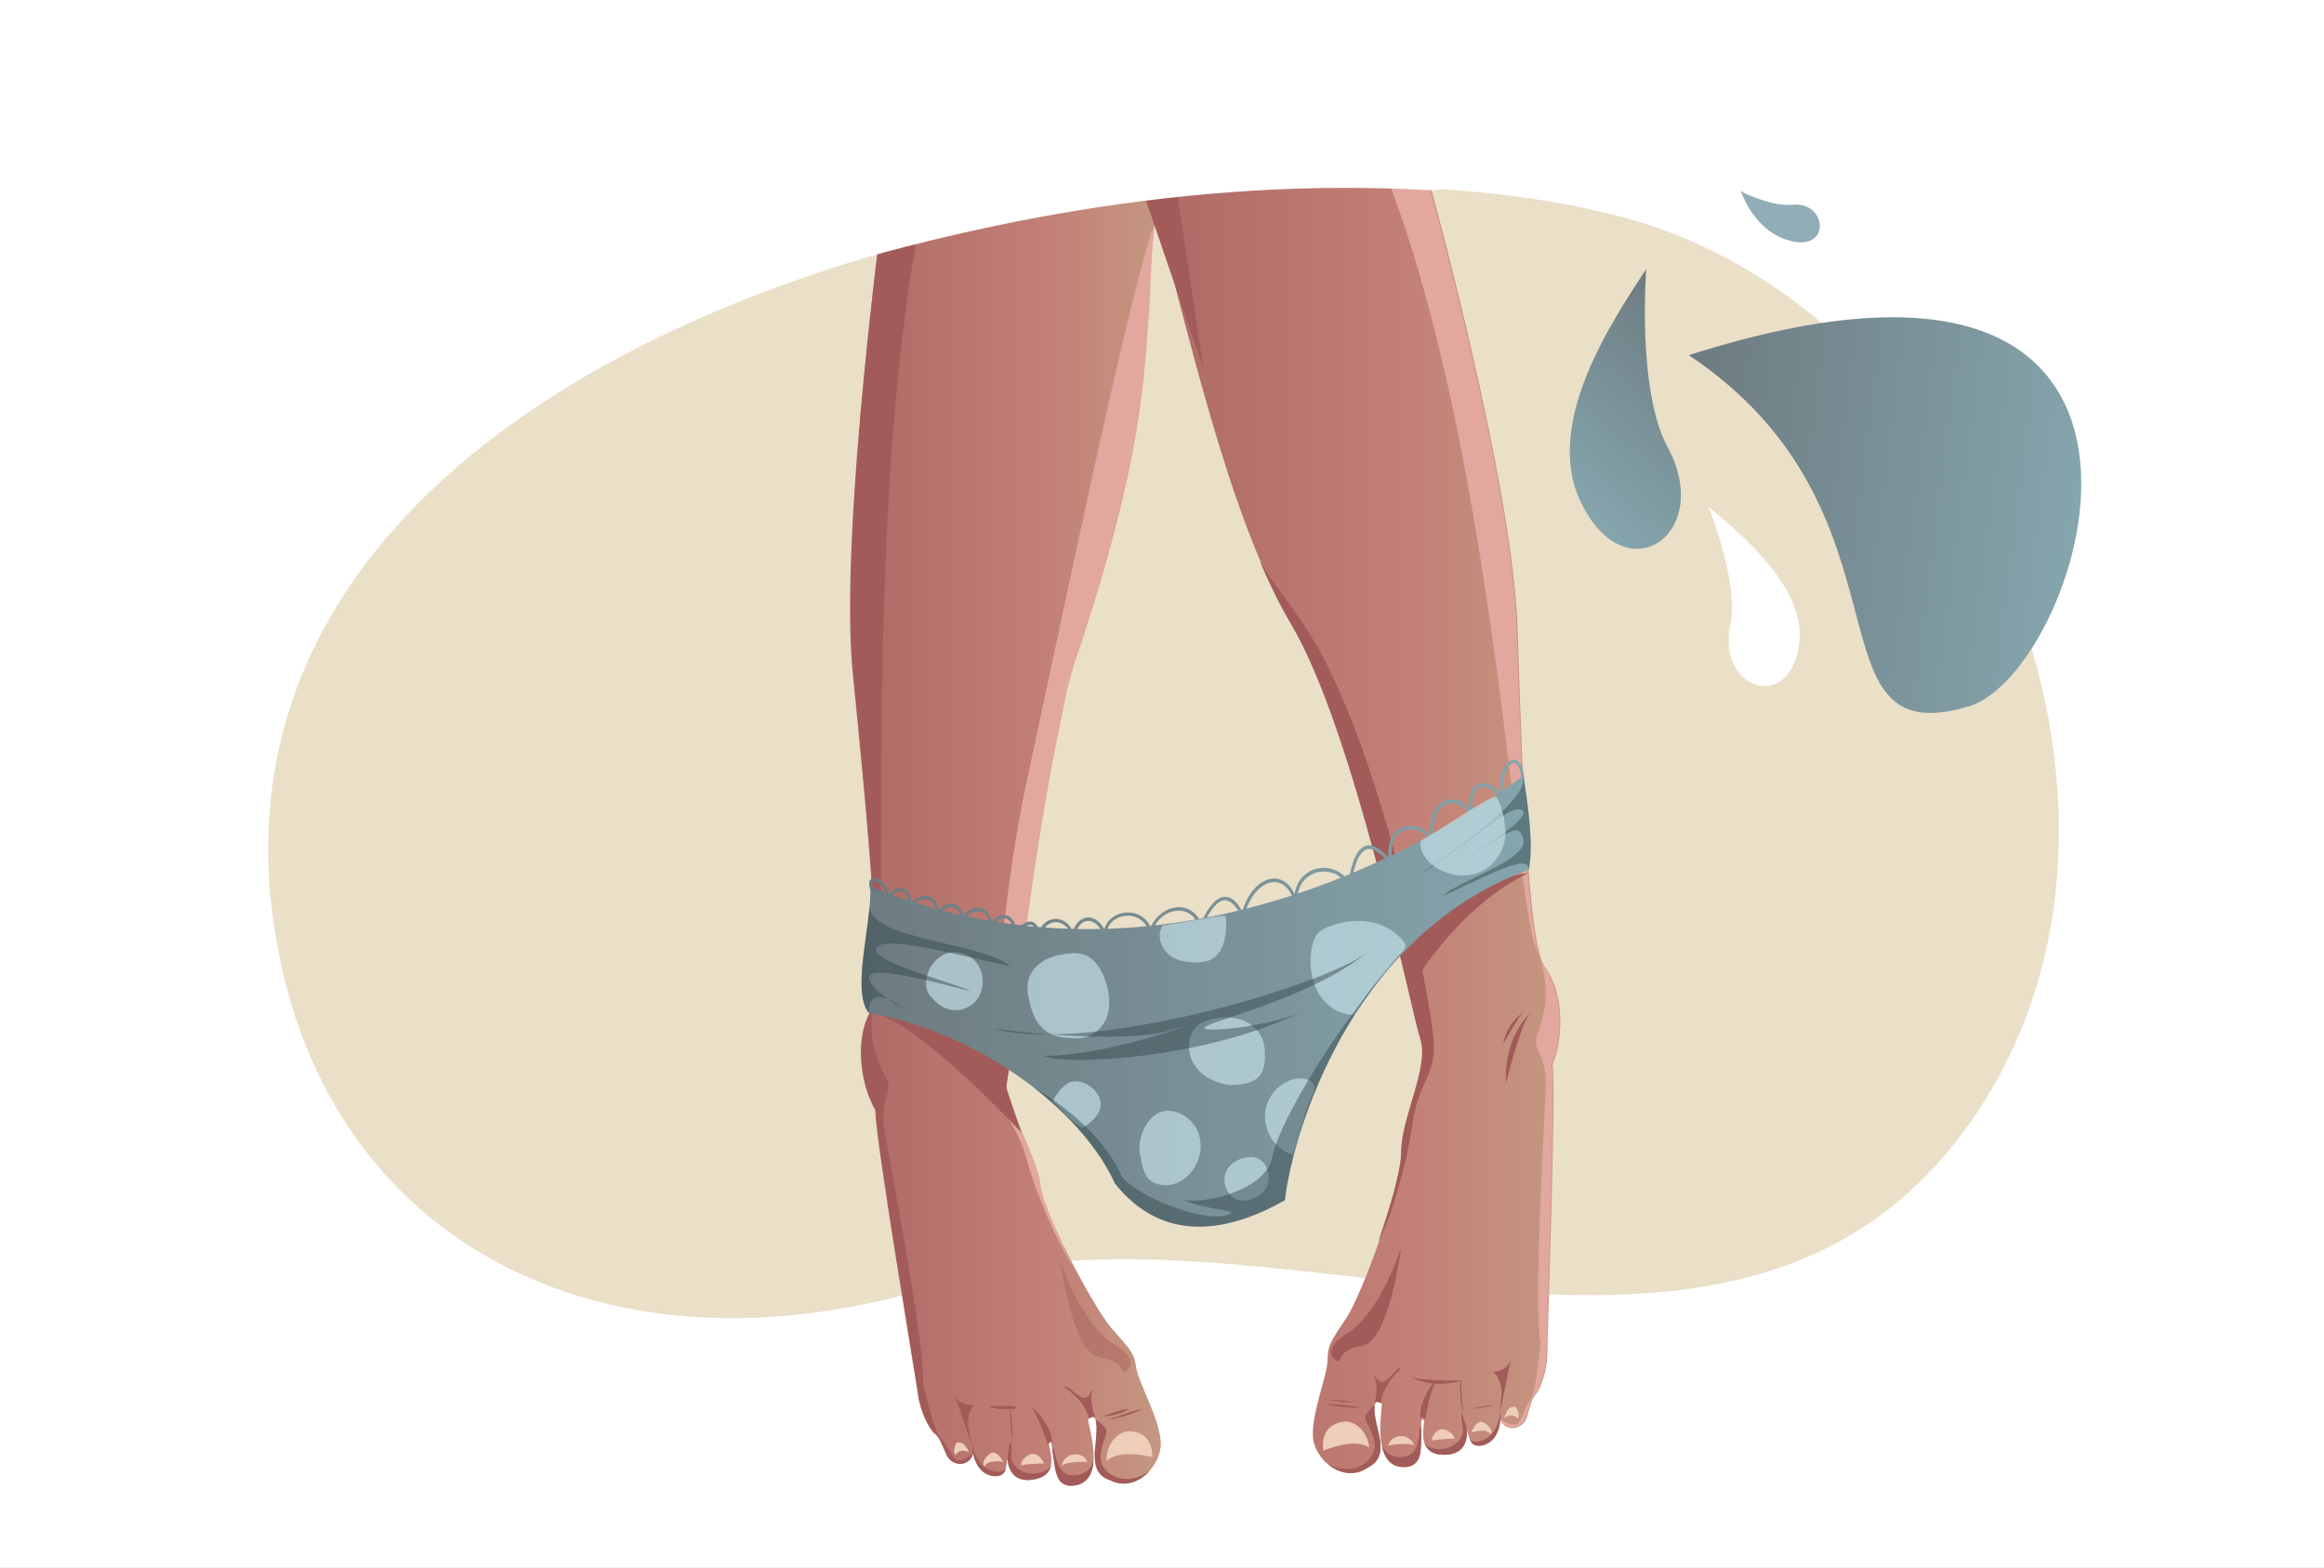 <?xml version="1.0" encoding="utf-8"?>
<!-- Generator: Adobe Illustrator 27.5.0, SVG Export Plug-In . SVG Version: 6.00 Build 0)  -->
<svg version="1.1" id="Layer_1" xmlns="http://www.w3.org/2000/svg" xmlns:xlink="http://www.w3.org/1999/xlink" x="0px" y="0px"
	 viewBox="0 0 1962 1324" style="enable-background:new 0 0 1962 1324;" xml:space="preserve">
<rect x="0" y="0" width="1962" height="1324" fill="#333333" stroke="none"/>
<style type="text/css">
	.st0{fill:#FFFFFF;}
	.st1{fill:#EADFC7;}
	.st2{fill:url(#SVGID_1_);}
	.st3{fill:#A25B59;}
	.st4{fill:#E2A79E;}
	.st5{fill:url(#SVGID_00000127019798546142101350000007000915010386699672_);}
	.st6{fill:#EECDB9;}
	.st7{opacity:0.42;}
	.st8{fill:url(#SVGID_00000003822835274788789390000001080543946183541386_);}
	.st9{fill:url(#SVGID_00000016065859726655159870000016396230413242934955_);}
	.st10{opacity:0.47;}
	.st11{fill:#30474A;}
	.st12{opacity:0.66;}
	.st13{fill:#C7E2E9;}
	.st14{fill:url(#SVGID_00000165203667949254630570000003951064807873918881_);}
	.st15{fill:url(#SVGID_00000080177754850320301130000013905672570148515209_);}
	.st16{fill:#91ADB7;}
</style>
<g>
	<g>
		<rect class="st0" width="1962" height="1323.9"/>
	</g>
	<path class="st1" d="M238.9,821.3C294.1,1059.7,525.3,1170,795,1084s652.6,139.9,856.7-120.7s21.2-698.4-280.4-779.6
		C991.8,81.5,111.8,272.5,238.9,821.3z"/>
	<g>
		<linearGradient id="SVGID_1_" gradientUnits="userSpaceOnUse" x1="717.645" y1="705.537" x2="979.983" y2="705.537">
			<stop  offset="0" style="stop-color:#AD6965"/>
			<stop  offset="0.638" style="stop-color:#C38077"/>
			<stop  offset="1" style="stop-color:#C49780"/>
		</linearGradient>
		<path class="st2" d="M978.4,156.5c-16,117,2.6,156.9-70.1,378.2c-33.6,102.3-57.8,339.1-62.4,363.9s24.6,63.1,28.3,91.8
			c3.8,28.7,49.1,114,64.5,131.5c15.4,17.5,18.8,20.2,20.5,32.7s19,41.5,20.7,62.1c1.6,20.6-21.1,44-42.6,33.1
			c-13.5-4.3-12.8-16-13.1-21.2s2.4-18.6,1.3-26.9c-1.1-8.3-5.6-4.4-6.6-3.7c-1,0.6,1.8,8.1,3.6,21.2c1.8,13.2,1.8,31.9-14.6,34.9
			c-16.4,3-16.8-12.8-18.3-21.3s-1.4-17.3-4-15.7c-2.6,1.6,12.7,28.3-13.9,32.2c-26.6,3.9-21-28.5-21-28.5s0.4,16.5-2.9,22.2
			c-3.3,5.7-22.3,6.1-26.5-17c-2.6,13.2-18.1,12.3-22.4,2.3s-5.9-14.7-10.1-18.1c-4.2-3.3-12-18.2-13.9-32.7
			c-1.9-14.5-35.6-212.8-36-240.1c-14.1-25.3-16.4-61.4-4.6-82.5c11.8-21.1-2.3-164.9-14.4-286.5S748,156.5,748,156.5H978.4z"/>
	</g>
	<g>
		<path class="st3" d="M806.3,1231.9c3.6,4.1,14.1-2.9,15.5-5.7c-2.6,13.2-18.1,12.3-22.4,2.3c-4.4-9.9-5.9-14.7-10.1-18.1
			c-4.2-3.3-12-18.2-13.9-32.7c-1.9-14.5-35.6-212.8-36-240.1c-14.1-25.3-16.4-61.4-4.6-82.5c11.8-21.1-2.3-164.9-14.4-286.5
			C708.4,447,748,156.5,748,156.5h35.2c-56.4,244.6-31.4,639-43.5,681.7c-12.1,42.8,6.4,65.4,9.7,75.4s-7.4,15.7-2.5,42.9
			c4.9,27.3,34.3,180,32.4,211.6c7.2,31,11.9,43.9,15.6,47.3C798.5,1218.9,802.7,1227.8,806.3,1231.9z"/>
	</g>
	<path class="st4" d="M974.5,190.2c-18.9,45.1-83.4,357.7-106.9,465.6c-23.4,107.9-30.6,236.1-27.5,260.8
		c3.1,24.7,17.4,28.7,26.5,62c8.6,31.5,27.5,73.7,39.3,90.6c-13.6-26.9-25.7-55-27.6-69.3c-3.8-28.7-32.9-67-28.3-91.8
		c3.8-20.7,21.3-188.9,46.5-303.5c3.5-20.1,8-38.5,13.9-54c0.7-2.2,1.3-4.3,2.1-6.4c50.7-154.6,53.2-219.6,57.9-285.3
		c1-14.8,1.2-35.9,2.6-51.7L974.5,190.2z"/>
	<g>
		
			<linearGradient id="SVGID_00000114775770186464906730000007036832382700427410_" gradientUnits="userSpaceOnUse" x1="969.771" y1="700.177" x2="1317.157" y2="700.177">
			<stop  offset="0" style="stop-color:#AD6965"/>
			<stop  offset="0.638" style="stop-color:#C38077"/>
			<stop  offset="1" style="stop-color:#C49780"/>
		</linearGradient>
		<path style="fill:url(#SVGID_00000114775770186464906730000007036832382700427410_);" d="M969.8,156.5
			c31.1,113.4,66.3,278.7,120.5,370.1c54.2,91.4,101.5,326.8,109.3,350.7c7.8,23.9-16.1,66.2-16.1,95.2
			c0,29.1-33.7,120.4-46.7,140.1c-13,19.6-16,23-16,35.6c0,12.6-13.4,44.1-12.4,64.6c1.1,20.6,26.6,40.3,46.5,26.2
			c12.7-6.3,10.6-17.8,10.1-23c-0.4-5.1-4.8-18-4.8-26.5c0-8.4,5-5.1,6-4.7c1.1,0.4-0.8,8.2-0.9,21.5s2.4,31.9,19,32.3
			c16.6,0.4,14.9-15.3,15.4-23.9c0.4-8.7-0.9-17.3,2-16.1c2.8,1.2-8.9,30,18,29.7c26.8-0.3,17.1-31.4,17.1-31.4s1.7,16.4,5.9,21.5
			c4.1,5.1,23,2.6,24-20.8c4.4,12.7,19.5,9.3,22.5-1.2c3-10.5,3.9-15.4,7.6-19.5c3.7-4,9.5-19.8,9.5-34.5s7.5-216.1,4.4-243.2
			c10.7-27.2,8.2-63.3-6.3-82.3c-14.4-19-19.3-163.6-23.2-285.8c-3.9-122.3-73.9-374.8-73.9-374.8H969.8z"/>
	</g>
	<g>
		<path class="st3" d="M1165.8,1184.9c2.2-19.3,19.6-29.9,16.6-30.2c-2.8-0.3-11.2,12.8-15.8,12.2c-4.6-0.6-4.2-4.8-6.9-5.7
			c5.1,9.2,0.4,25.4,0.4,25.4S1160.2,1181.1,1165.8,1184.9z"/>
	</g>
	<g>
		<path class="st3" d="M1199.2,1197.3c-1.9-13.1,10.7-30.6,12.8-32c-6,15.2-8.9,33.4-8.9,33.4S1200.6,1194.8,1199.2,1197.3z"/>
	</g>
	<g>
		<path class="st3" d="M1233.2,1163c-1.7,14.1,1.7,29.8,1.7,29.8v-2.7L1233.2,1163z"/>
	</g>
	<g>
		<path class="st3" d="M1260.5,1158.1c7.2,6.7,7.4,16.9,7.2,18.4s-1.3,16.2-1.3,16.2s8.5-43.1,9.3-44.5
			C1271.2,1158.8,1260.5,1158.1,1260.5,1158.1z"/>
	</g>
	<g>
		<path class="st3" d="M1149.3,630.2c-37.3-103.2-61.4-115.1-86-156.9l0,0c8.3,19.5,17.1,37.5,26.4,53.2
			c54.2,91.3,101.5,326.8,109.3,350.7c7.8,23.9-16.1,66.2-16.1,95.2c0,14.8-8.9,46-19.2,75.5c9.7-16.5,24-64.2,28.7-98.5
			c4.7-34.3,18.4-40.5,18.2-65.4C1210.4,859.2,1186.5,733.4,1149.3,630.2z"/>
	</g>
	<g>
		<path class="st4" d="M1282.2,1201c-2.9,4.5-14.3-0.8-16.2-3.3c4.4,12.7,19.5,9.3,22.5-1.2c3-10.5,3.9-15.4,7.6-19.5
			c3.6-3.9,9.5-19.8,9.5-34.5s7.5-216.1,4.4-243.2c10.7-27.2,8.2-63.3-6.3-82.3c-14.4-19-19.3-163.6-23.2-285.8
			c-3.8-122.3-73.9-374.8-73.9-374.8h-25.5l-6.7,2.6c87.7,233.5,104.7,601.6,122.3,642s2.1,65.8,0.2,76.2c-2,10.5,9.4,14.3,8.1,42.1
			c-1.3,27.7-10.4,183.4-4.4,214.4c-3.1,31.8-6,45.3-9.3,49.3C1288.3,1187,1285.3,1196.5,1282.2,1201z"/>
	</g>
	<g>
		<path class="st3" d="M1165.1,1216.1c-0.4-5.1-4.8-18-4.8-26.5c0-0.7,0-1.4,0.1-1.9l-0.3-1.2c0,0-6.7,5.8-7.4,9.8s6.3,11.1,8,23
			c1.6,11.7-16.1,29.1-39.8,16.9c9.4,7.9,22.6,11,34,2.9C1167.7,1232.7,1165.5,1221.2,1165.1,1216.1z"/>
	</g>
	<g>
		<path class="st3" d="M1182.8,1230.3c-12.2,0.7-16.2-9.9-16.2-9.9l0,0c1.9,9.6,6.7,18.1,17.9,18.4c16.6,0.4,14.9-15.3,15.4-23.9
			c0.2-2.7,0.1-5.4,0.1-7.8l-0.9-4.4C1197.7,1221.6,1195,1229.6,1182.8,1230.3z"/>
	</g>
	<g>
		<path class="st3" d="M1233.8,1192.7c-0.6,11.7,4.6,16.6-3.1,24.7c-7.7,8.1-23.7,8.1-28.1,0.9l0,0c1.7,5.6,6.3,10.2,17.1,10.1
			c16.1-0.2,19-11.4,18.8-20.4l0,0C1237.4,1201,1233.8,1192.7,1233.8,1192.7z"/>
	</g>
	<g>
		<path class="st3" d="M1266.7,1197.8c0.1,0.3,0.2,0.7,0.4,0.9l-0.6-6.8c-0.9,11.5-6.3,21.5-15.9,24.6c-6.7,2.1-9.1-0.3-10-1.9
			c0.6,1.5,1.3,2.9,2.1,3.9C1246.8,1223.8,1265.6,1221.2,1266.7,1197.8z"/>
	</g>
	<g>
		<path class="st3" d="M1182.8,1053.8c-15.9,45.1-32.9,64.2-46.4,72.6c-13.4,8.4-15.6,17.1-9,21.9c6.6,4.6-0.6-8.4,22.5-11.9
			C1172.8,1132.8,1182.8,1053.8,1182.8,1053.8z"/>
	</g>
	<g>
		<path class="st3" d="M1290.6,736.9c-63.9,31.2-101,100-101,100l-12-50l42-37L1290.6,736.9z"/>
	</g>
	<g>
		<path class="st3" d="M919.5,1198c-4.8-18.8-23.3-26.6-20.4-27.3c2.8-0.8,12.8,11,17.3,9.6c4.5-1.3,3.5-5.4,6.1-6.8
			c-3.8,9.9,2.9,25.2,2.9,25.2S924.5,1193.4,919.5,1198z"/>
	</g>
	<g>
		<path class="st3" d="M888.3,1218.2c0.2-13.3-14.6-28.6-16.9-29.7c8,14.1,13.2,31.7,13.2,31.7S886.6,1215.9,888.3,1218.2z"/>
	</g>
	<g>
		<path class="st3" d="M852.1,1186.9c3.6,13.6,2.2,29.7,2.2,29.7l-0.3-2.7L852.1,1186.9z"/>
	</g>
	<g>
		<path class="st3" d="M822.3,1186c-6.3,7.7-5.1,17.8-4.8,19.4c0.3,1.5,3.4,15.9,3.4,15.9s-14-41.3-15-42.6
			C811.7,1188.4,822.3,1186,822.3,1186z"/>
	</g>
	<g>
		<g>
			<path class="st6" d="M1136.5,1200.1c-24.1,2-19.3,24.9-19.3,24.9s26-11.7,38.8-2.7C1154.1,1208.9,1146,1201.6,1136.5,1200.1z"/>
		</g>
		<g>
			<path class="st6" d="M1185.6,1212.7c-12.1-1.2-13.6,8-13.6,8s16.6-3.5,21.6,0C1193.3,1215.3,1185.6,1212.7,1185.6,1212.7z"/>
		</g>
		<g>
			<path class="st6" d="M1218.8,1206.8c-8-0.8-10.4,9.5-10.4,9.5s14.6-2.1,19.5-1.3C1227.1,1208.9,1218.8,1206.8,1218.8,1206.8z"/>
		</g>
		<g>
			<path class="st6" d="M1251.6,1200.7c-5.9-1.5-9.5,8.9-9.5,8.9s13-4.5,16.6,1.7C1261,1204.9,1251.6,1200.7,1251.6,1200.7z"/>
		</g>
		<g>
			<path class="st6" d="M1279.1,1187.7c-7.1-0.9-9.2,9.5-9.2,9.5s7.3-5.1,11.5,0.9C1284.2,1193.5,1279.1,1187.7,1279.1,1187.7z"/>
		</g>
		<g>
			<path class="st6" d="M950.5,1208.6c24.1-1.7,22.3,21.8,22.3,21.8s-27.4-7.6-38.7,3.3C934.2,1220,941.2,1211.5,950.5,1208.6z"/>
		</g>
		<g>
			<path class="st6" d="M903.5,1228.6c11.9-3,14.5,5.8,14.5,5.8s-16.9-0.9-21.4,3.3C896.1,1232.3,903.5,1228.6,903.5,1228.6z"/>
		</g>
		<g>
			<path class="st6" d="M869.8,1227.9c7.8-2,11.6,7.8,11.6,7.8s-14.6,0.1-19.5,1.7C862,1231.1,869.8,1227.9,869.8,1227.9z"/>
		</g>
		<g>
			<path class="st6" d="M836.5,1226.9c5.7-2.4,10.6,7.4,10.6,7.4s-13.5-2.4-16.2,4.3C827.8,1232.5,836.5,1226.9,836.5,1226.9z"/>
		</g>
		<g>
			<path class="st6" d="M807.6,1218.1c7-1.9,10.4,8,10.4,8s-7.8-3.9-11.2,2.6C803.4,1224.7,807.6,1218.1,807.6,1218.1z"/>
		</g>
	</g>
	<g>
		<path class="st3" d="M924.2,1228.8c-0.2-5.1,2.4-18.6,1.3-26.9c-0.1-0.7-0.2-1.4-0.3-1.9l0.2-1.2c0,0,7.4,4.7,8.6,8.6
			s-4.8,11.9-4.9,23.9c-0.1,11.7,19.7,26.4,41.6,10.6c-8.3,9.3-21.1,14.3-33.3,8.1C923.9,1245.6,924.5,1234,924.2,1228.8z"/>
	</g>
	<g>
		<path class="st3" d="M908.6,1245.6c12.2-1.2,14.7-12.3,14.7-12.3l0,0c-0.6,9.8-4.3,18.9-15.3,20.9c-16.4,3-16.8-12.8-18.3-21.3
			c-0.5-2.7-0.8-5.3-1.1-7.7l0.4-4.5C892.7,1239.3,896.5,1246.7,908.6,1245.6z"/>
	</g>
	<g>
		<path class="st3" d="M853.2,1216.2c2.1,11.5-2.4,17.1,6.3,24c8.6,6.9,24.5,4.3,27.9-3.4l0,0c-1,5.8-4.9,11.1-15.6,12.6
			c-15.9,2.3-20.3-8.4-21.3-17.3l0,0C850.7,1224.9,853.2,1216.2,853.2,1216.2z"/>
	</g>
	<g>
		<path class="st3" d="M821.3,1226.3c-0.1,0.3-0.2,0.7-0.2,1l-0.3-6.8c2.5,11.2,9.1,20.3,18.9,21.9c6.9,1.1,9-1.6,9.7-3.4
			c-0.4,1.6-0.9,3.1-1.5,4.2C844.4,1249,825.4,1249.3,821.3,1226.3z"/>
	</g>
	<g class="st7">
		<path class="st3" d="M895.1,1064.7c16.2,44.6,33.3,63.2,46.8,71.2c13.5,8,15.7,16.7,9.2,21.6c-6.6,4.9,0.5-8.4-22.6-11.3
			C905.4,1143.2,895.1,1064.7,895.1,1064.7z"/>
	</g>
	<g>
		<path class="st3" d="M733.3,855.1c34.9,0,129.2,101.4,129.2,101.4s-12.4-35.7-12.8-37.9c-0.4-2.2,3.4-21.3,4.1-28.5
			S749.2,843.5,733.3,855.1z"/>
	</g>
	<g>
		
			<linearGradient id="SVGID_00000153706771202433636350000018044393041618099374_" gradientUnits="userSpaceOnUse" x1="727.316" y1="845.352" x2="1292.308" y2="845.352">
			<stop  offset="3.229374e-07" style="stop-color:#6D7B80"/>
			<stop  offset="1" style="stop-color:#85A5AD"/>
		</linearGradient>
		<path style="fill:url(#SVGID_00000153706771202433636350000018044393041618099374_);" d="M734.9,748.5c0.7,34-16.2,87.6-1.6,106.7
			c90.9,15.9,178.8,80,208,144c40.5,51,95.1,41.6,143.5,14.2c6.2-55.8,55.4-224.1,205.8-279c5.8-23.2-4.6-79.6-4.6-79.6
			S1024.7,867.1,734.9,748.5z"/>
	</g>
	<g>
		<path class="st3" d="M993,156.5c0,0,21.8,151.1,23.7,156.8c2,5.7-53.6-156.8-53.6-156.8H993z"/>
	</g>
	<g>
		
			<linearGradient id="SVGID_00000029748699269013590680000017883649858323229884_" gradientUnits="userSpaceOnUse" x1="733.904" y1="719.894" x2="1287.072" y2="719.894">
			<stop  offset="3.229374e-07" style="stop-color:#6D7B80"/>
			<stop  offset="1" style="stop-color:#85A5AD"/>
		</linearGradient>
		<path style="fill:url(#SVGID_00000029748699269013590680000017883649858323229884_);" d="M905.6,798.1l-1-6.6
			c-1.3-8.3-7.2-12.4-12.4-12.9c-4.8-0.3-10.6,2.3-13.1,10.9l-1.1,3.7l-1.3-3.6c-1.8-5.1-3.8-8-5.9-8.6c-3-0.9-7.1,2.7-11.9,6.8
			l-2.8,2.4l-0.2-2.7c-0.3-6.3-3-11-6.9-12c-4-1.1-8.3,1.8-11.7,7.8l-2.5,4.4l0.2-5.1c0.2-7.5-2.8-12.3-8.2-13.1
			c-5.1-0.8-11.5,2.8-13.2,10.3l-2.8,11.3l0.3-11.7c0.2-6.7-1.9-11.6-5.5-13c-4-1.6-9.2,1-14,7.1l-3,3.8l0.9-5c1-5.7-1-10.3-5-12.3
			c-4-1.9-10.4-0.6-15.3,6.5l-2.9,4.3l0.7-5.3c1-8-2.4-11.8-5.6-12.7c-3.3-0.9-7.8,0.9-10,7.1l-2.5,7v-7.5c0-7.5-5.2-13.2-8.9-14.8
			c-1.4-0.6-2.6-0.6-3.2,0c-0.7,0.9-0.8,3.4,1.3,8.2l-2.3,1.1c-2.4-5.4-2.6-9.2-0.9-11.2c1.3-1.5,3.4-1.7,5.9-0.6
			c4.2,1.8,8.6,6.9,10.1,12.9c3-4.5,7.5-5.8,11-4.9c3.9,1,7.4,5.1,7.7,11.7c5.3-5.7,11.6-6.3,15.8-4.4c4.1,1.9,6.6,6.2,6.7,11.3
			c4.9-5.1,10.1-6.9,14.3-5.1c3.5,1.5,5.9,5.1,6.8,10.2c3.3-5.4,9.1-8,13.9-7.2c4.4,0.7,9,4.2,10.1,11.9c3.6-4.8,8.1-6.9,12.3-5.7
			c4.4,1.2,7.6,5.7,8.6,12c5.1-4.4,9.2-7.7,13.2-6.5c2.5,0.7,4.5,3,6.3,7.2c3.3-7.5,9.5-9.9,14.5-9.6c6,0.4,11.2,4.6,13.5,10.6
			c2.5-7.1,7-11.4,12.4-11.8c5.5-0.4,10.8,3.3,14.3,10.1c2.3-8.6,9.8-13.3,17.2-14.2c8.2-1,17.7,2.5,21.9,12.4
			c4.3-9.9,13.5-16.6,23.2-17c8.5-0.3,15.4,4.5,19.4,12.9c6.6-14.2,13.3-21.5,20-21.7c5.2-0.2,10.2,3.9,14.8,12.3
			c2.1-7.3,5.4-13.7,9.8-18.7c4.8-5.4,10.5-8.7,16.1-9c7.5-0.5,14,4.2,18.2,12.9c0.9-5.1,2.8-9.6,5.8-13.2c3.6-4.3,8.4-7.1,13.9-8.2
			c5.5-1.1,11.2-0.3,16.2,2.1c4.1,2.1,7.4,5.2,9.7,9.2c2.5-17.7,7.6-28.3,14.6-30.4c5.6-1.7,12.1,1.7,19.2,10.3
			c-0.6-6,0.1-11.2,1.7-15.5c1.9-4.8,5.1-8.4,9.5-10.2c7.9-3.4,17.8-0.5,24.4,6.6c-2.3-16.3,4.4-26.4,12.7-29.4
			c6.3-2.2,14.4-0.6,20.2,7.4c-1.3-11.1,1.3-18.8,7.2-21.3c5.6-2.5,12.7,0.6,17.6,7.3c0.2-15.4,4.5-23.9,8.8-26.7
			c2.1-1.5,4.4-1.5,6.4-0.3c3.8,2.2,6,8.7,6.1,17.7h-2.5c-0.1-7.9-1.9-13.6-4.8-15.3c-1.3-0.8-2.5-0.6-3.9,0.3
			c-3.8,2.6-8.1,11.7-7.5,28.9l0.2,5.6l-2.5-4.9c-4-7.9-11.5-12.3-16.8-9.9c-6,2.6-7.6,12.4-4.2,26.4l-2.4,0.9
			c-4.7-12.5-14.1-15.6-20.9-13.2c-8.1,2.9-14.3,13.8-10,31.6l2,8.2l-4.3-7.1c-5.5-9.3-16.4-13.6-24.7-10c-8.2,3.5-11.5,13.5-9,27.4
			l0.9,5.3l-3.1-4.2c-7.5-10.1-14.3-14.6-19.5-12.9c-6.5,2-11.2,13.5-13.4,32.4l-0.6,5.2l-1.8-4.9c-4.4-11.9-16-15.3-24.9-13.6
			c-8.6,1.7-17.9,8.9-18.1,24.1l-0.2,7.2l-2.3-6.8c-3.7-10.8-10-16.5-17.7-16c-10.6,0.7-20.8,12.8-24.5,28.7l-0.8,3.4l-1.6-3.1
			c-4.6-9.3-9.3-13.8-14.1-13.7c-6,0.2-12.6,8.1-19,22.8l-1.3,2.8l-1-2.9c-3.2-9-9.9-14.1-18.1-13.9c-9.7,0.3-18.8,7.8-22.1,18.4
			l-1.3,4.1l-1.1-4.2c-2.9-11-12.4-14.9-20.4-13.9c-7.5,0.9-15.2,6.3-15.7,16.1l-0.2,6.3l-2.1-5.8c-2.9-8.1-8.2-12.8-13.5-12.3
			c-5.2,0.4-9.5,5.7-11.3,14.1L905.6,798.1z"/>
	</g>
	<g class="st10">
		<path class="st11" d="M1286.4,657.7c-0.4-0.4-0.6-0.7-0.6-0.7c3.9,23.2-83,76.5-85,80.5c53.7-35.8,75.4-59.5,84.4-53.2
			c9.1,6.3-44.3,38-48.3,41.9c34.7-21.3,45.6-34.4,49.3-17c3.6,17.4-59.5,36.4-67.5,47.1c38.4-17.8,72.7-36.5,71.8-21.9
			C1295.5,714.4,1288.3,669.3,1286.4,657.7z"/>
	</g>
	<g class="st12">
		<path class="st13" d="M888.5,930.1c3.8-7.2,10.5-16.6,18.1-17.1c7.6-0.4,15.3,3.7,19.7,10.4c1.5,2.2,2.6,4.8,2.9,7.6
			c0.9,9-7,15.8-14.1,20.7c-0.6,0.4-1.3,0.9-2,0.7c-0.6-0.2-1-0.9-1.5-1.3C900.5,943.5,897.9,938.2,888.5,930.1"/>
	</g>
	<g class="st12">
		<path class="st13" d="M962.8,976c-4-14,6-35,19.2-37.7c13.2-2.7,27.4,7.6,30.8,21.8s-3.7,30.1-15.6,37c-7.3,4.2-16.5,5.1-23.9,1.1
			C966,994.2,964.2,985.1,962.8,976"/>
	</g>
	<g class="st12">
		<path class="st13" d="M1091.4,974.9c-14.4-3.5-25-19.8-23.3-35.7c1.7-15.9,15.8-29,30.5-28.6c4.2,0.1,8.9,1.6,10.5,5.7
			c1.8,4.6-1.7,9.3-3.6,14c-5.1,12.1-7.8,26.1-12.7,41.1"/>
	</g>
	<g class="st12">
		<path class="st13" d="M1045.9,1013.3c-9.7-2.1-15.3-15.8-10.4-25c2.8-5.3,8.2-8.7,13.7-10.3c3.9-1.1,8.1-1.5,11.9-0.2
			c8.5,3.1,12.4,15.3,8.5,23.9C1065.7,1010.4,1054.6,1015.2,1045.9,1013.3"/>
	</g>
	<g class="st12">
		<path class="st13" d="M1038.6,916.3c-11.3-1.6-23-6.4-29.8-16.4c-6.9-9.9-7-25.7,1.8-33.6c3.7-3.3,8.5-4.9,13.1-5.9
			c8.3-1.8,17.1-2.1,25.2,0.9c8,3,15.1,9.6,17.7,18.4c1.3,4.3,1.4,8.9,1.3,13.5c-0.2,4.4-0.7,8.9-2.8,12.7
			c-4.9,8.7-15.8,9.9-25.2,10.1"/>
	</g>
	<g class="st12">
		<path class="st13" d="M906.8,876.6c-28.5,0.3-34.5-15.9-38.4-34.1c-1-4.5-1.3-9.1-0.5-13.5c1.4-7.2,6.3-13.3,12.2-17.1
			c5.9-3.8,12.7-5.6,19.5-6.5c5.5-0.8,11.3-1.1,16.5,1c9,3.6,14.6,13.5,17.7,23.4c2.9,9.4,4,20,0.6,29.1
			C930,870.5,918.2,878,906.8,876.6"/>
	</g>
	<g class="st12">
		<path class="st13" d="M980,784.6c-2.9,8,1.3,17.5,7.9,22.3c6.6,4.8,15,5.8,22.9,5.7c3.8-0.1,7.6-0.4,11.1-2.1
			c5.1-2.4,8.8-7.5,10.8-13.2c2-5.7,2.5-11.7,2.6-17.7c0-1.5,0.2-5.1-0.9-5.9c-0.9-0.7-2-0.5-3-0.4c-16.5,2.1-33.3,6-49.8,8.1"/>
	</g>
	<g class="st12">
		<path class="st13" d="M1144,856.8c-12,0.8-23.8-6.7-30.5-17.6c-6.7-10.9-8.4-24.8-6.3-37.6c0.8-4.9,2.3-9.9,5.5-13.5
			c2.8-3.2,6.8-5,10.8-6.3c10.4-3.7,21.6-5.3,32.5-3.5c10.8,1.8,21.3,7.3,28.6,16.2c0.7,0.9,1.4,1.9,1.7,3.1c1.1,4-3.5,6.5-6.1,9.7
			C1167.5,822.5,1152.5,838.7,1144,856.8"/>
	</g>
	<g class="st12">
		<path class="st13" d="M787.9,843.2c-4.8-2.5-6.5-9.2-6-14.9c1-10.7,8.3-20.4,17.8-23.4s20.7,1.3,26.2,10.1
			c5.5,8.9,4.9,21.9-1.7,29.8c-4.8,5.7-12.2,8.7-19.3,8.1c-7.1-0.7-13.9-4.8-18.3-10.9"/>
	</g>
	<g class="st12">
		<path class="st13" d="M1199.4,710c-2,7.9,5.4,17.7,11.9,21.9c11.6,7.6,26.5,9.9,39,4c12.5-5.7,21.6-20.1,20.6-34.8
			c-0.5-6.2-1.3-12.4-3.3-18.3c-0.7-2-2.9-9-4.7-10C1259.7,670.8,1221.8,697.1,1199.4,710"/>
	</g>
	<g class="st10">
		<path class="st11" d="M838.7,868.8c86.5,21.9,287.6-39.2,317.8-66.4c-45.5,38-124.9,56.9-138.1,64.1c-13.1,7.1,60.5,0.6,87.2-15.4
			c-85.6,44.5-210.5,48.7-224,40.4c60,0,147.6-35.6,107.7-21.9C949.3,883,838.7,868.8,838.7,868.8z"/>
	</g>
	<g class="st10">
		<g>
			<path class="st11" d="M734.6,760.6L734.6,760.6L734.6,760.6z"/>
		</g>
		<g>
			<path class="st11" d="M749.4,843.5c-5.5-3.9-11.4-8.8-14.4-14.1c-6.6-11.4,9.8-12.3,83.9,7.5c-6.5-5.2-85-24.5-79-36.4
				c6-11.8,70.1,6.5,113.4,15.4C827,795.1,736.9,794,734.1,765.8c-3.1,32.7-13.1,73.3-0.8,89.3C733.6,840.5,741.9,840.4,749.4,843.5
				z"/>
		</g>
		<g>
			<path class="st11" d="M749.4,843.5c6.4,4.5,12.3,7.5,12.3,7.5S755.9,846.1,749.4,843.5z"/>
		</g>
	</g>
	<g class="st10">
		<path class="st11" d="M1188,801c-51.9,52.2-108.3,145.4-113.8,175.7c-5.5,30.3-65.2,41.6-76.7,35.6c19.2,10.1,55.9,9.5,36.1,14.2
			c-19.7,4.7-73.5-16-86.6-33.3c-19.7-45.1-74.3-75-74.3-75c31.1,24.2,55.6,52.6,68.5,81c40.5,51,95.1,41.6,143.5,14.2
			C1089.2,973.1,1116.3,873.6,1188,801z"/>
	</g>
	<g>
		<path class="st0" d="M623.3,250.5c187.2-63.5,384.5-100.9,581.9-90c5.3,0.3,11.3,0.3,14.8-3.7c2.5-2.9,2.8-7.1,3-10.9
			c0.8-19.9,1-39.9,0.6-59.8c-0.1-4.2-0.3-8.7-2.9-12c-2.7-3.5-7.3-4.8-11.6-5.8C1084.9,37,957.9,13.7,829.9,13.4
			c-47.5-0.1-96.7,3.4-138.6,25.8c-46.5,24.9-79.8,73.2-86.5,125.5c-3.6,27.9,1.6,59.7,23.6,77.2"/>
	</g>
	
		<linearGradient id="SVGID_00000138559038706300691780000000319463150102373552_" gradientUnits="userSpaceOnUse" x1="-1720.42" y1="565.947" x2="-1586.886" y2="565.947" gradientTransform="matrix(2.665 -0.486 -0.486 3.707 6263.838 -2463.442)">
		<stop  offset="3.229374e-07" style="stop-color:#6D7B80"/>
		<stop  offset="1" style="stop-color:#85A5AD"/>
	</linearGradient>
	<path style="fill:url(#SVGID_00000138559038706300691780000000319463150102373552_);" d="M1425.8,299.9
		c465.3-148.7,334.2,267.3,236.4,296.5C1521.3,638.5,1624.2,432.3,1425.8,299.9"/>
	
		<linearGradient id="SVGID_00000110429689565720860440000017808823333741860992_" gradientUnits="userSpaceOnUse" x1="-4873.333" y1="-2273.795" x2="-4762.848" y2="-2273.795" gradientTransform="matrix(-1.118 1.333 -1.397 -1.226 -7174.006 3984.085)">
		<stop  offset="3.229374e-07" style="stop-color:#6D7B80"/>
		<stop  offset="1" style="stop-color:#85A5AD"/>
	</linearGradient>
	<path style="fill:url(#SVGID_00000110429689565720860440000017808823333741860992_);" d="M1389.8,227.1c0,0-8,102.3,18,150.3
		c39.6,73-35,125.7-73.2,46.6C1302.4,357.4,1361.5,270.6,1389.8,227.1z"/>
	<path class="st0" d="M1442.4,427.8c0,0,25.9,64.5,18.4,99.7c-11.5,53.4,48.5,75.2,57.9,18C1526.6,497.4,1470,451.2,1442.4,427.8z"
		/>
	<path class="st16" d="M1472.6,163c0,0,23.6,11.6,41.1,9.9c28.3-2.7,32.2,38-0.4,30.9c-32.6-7.1-43.7-42.7-43.7-42.7"/>
	<g>
		<path class="st3" d="M836,1187.2c5.3,0,10.6,0,15.9,0c2.4,0,4.9,0.1,6.8,1.6c-7.8,1.8-16.1,1.5-23.8-0.9"/>
	</g>
	<g>
		<path class="st3" d="M938.1,1197.8c6-2,12.1-4.1,18.1-6.1c2.7-0.9,5.6-1.8,8-1.7c-8.6,3.9-18.1,7-27.2,8.6"/>
	</g>
	<g>
		<path class="st3" d="M933,1195.2c4.5-1.5,8.9-3,13.4-4.5c2-0.7,4.2-1.3,6.1-0.8c-6.1,3.5-13.2,5.6-20.2,6.1"/>
	</g>
	<g>
		<path class="st3" d="M1120.8,1185.5c6.3,0.5,12.7,1,19,1.5c2.8,0.2,5.9,0.5,8,1.5c-9.4,0.3-19.3-0.7-28.4-2.8"/>
	</g>
	<g>
		<path class="st3" d="M1123.3,1181.7c4.5,0.4,9.1,0.7,13.6,1.1c2,0.2,4.2,0.4,5.7,1.1c-6.7,0.1-13.8-0.5-20.3-2"/>
	</g>
	<g>
		<path class="st3" d="M1242.8,1189.1c4.5-0.7,9-1.5,13.5-2.2c2-0.3,4.2-0.7,5.8-0.5c-6.5,1.6-13.6,2.7-20.2,3"/>
	</g>
	<g>
		<path class="st3" d="M1269.3,880.3c1.8-10.6,9.2-21.1,19.7-27.8c-3.4,2.1-5.7,5.4-7.8,8.6c-4.3,6.5-8.2,13.2-11.8,20"/>
	</g>
	<g>
		<path class="st3" d="M1271.2,912.2c-0.5-24.4,8.3-46.5,23.3-58.9c-5,3.9-7.7,10.8-10.1,17.5c-4.9,13.9-9.2,28.3-12.8,43.1"/>
	</g>
	<g>
		<path class="st3" d="M1233.3,1166c-17.1,4.5-33.5,2.7-43.6-4.8c3.2,2.5,8.3,3.1,13.3,3.5c10.2,0.8,20.8,1.1,31.5,0.8"/>
	</g>
</g>
</svg>
